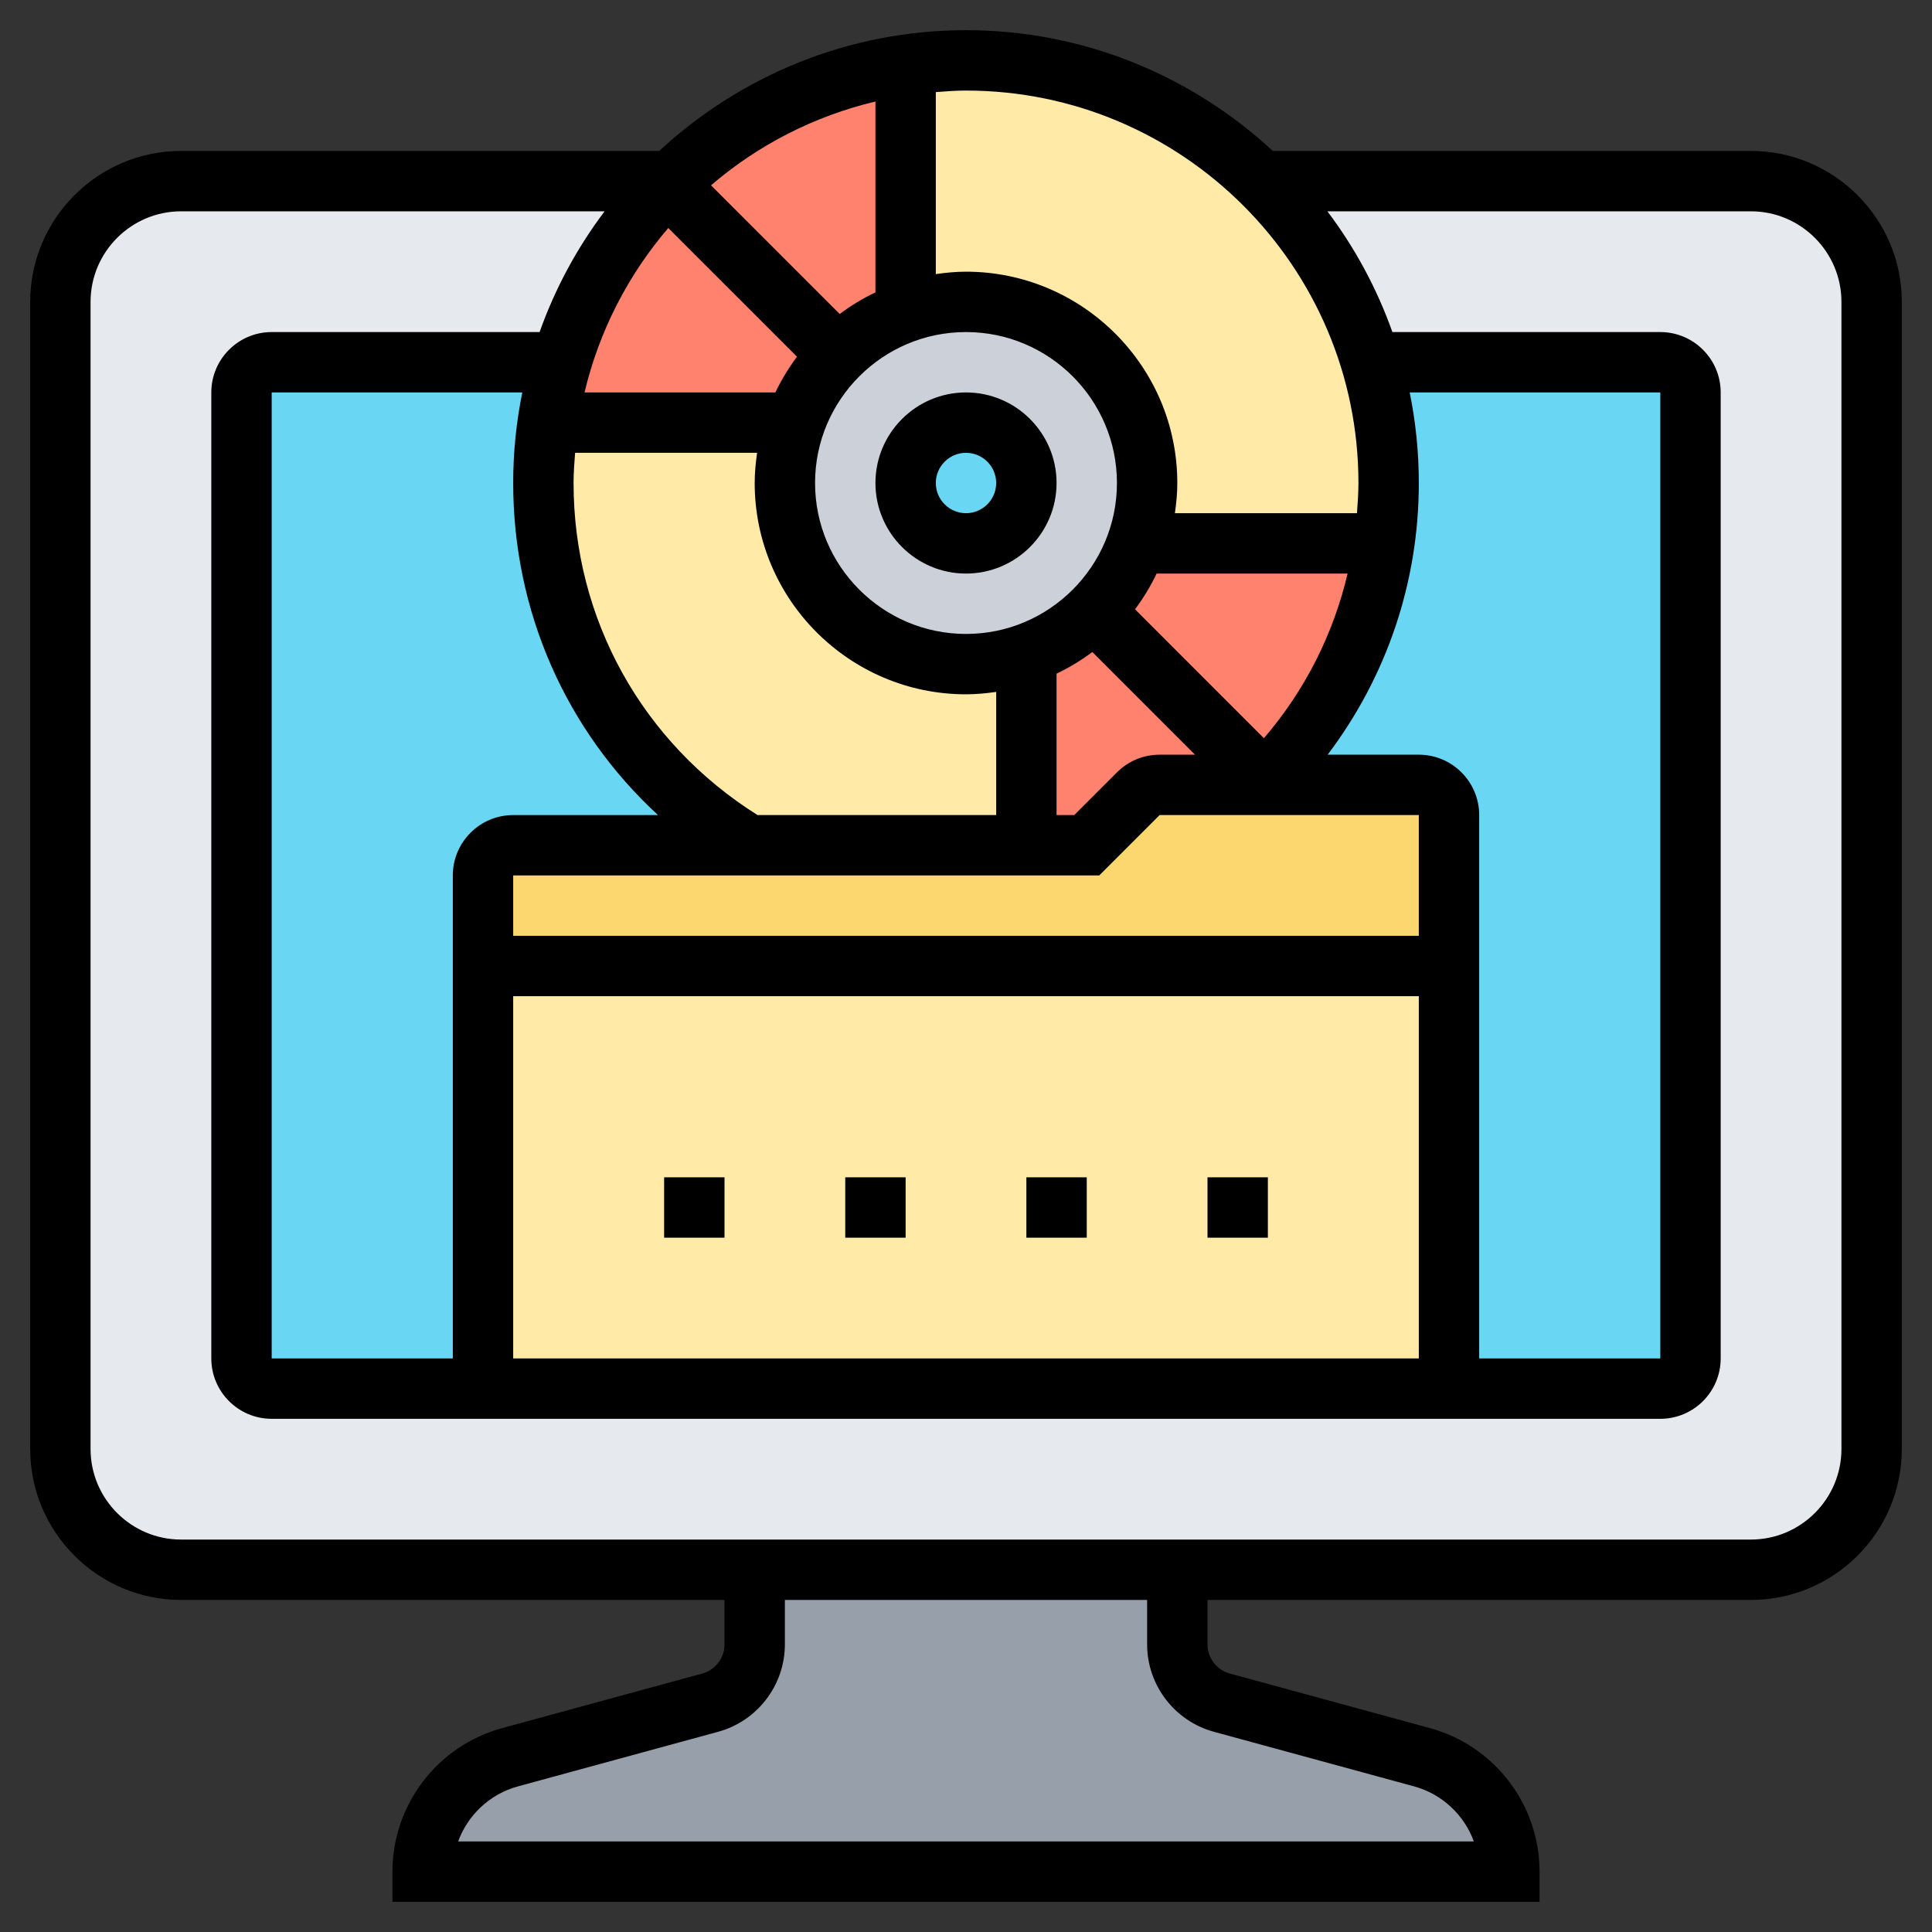 <?xml version="1.0" encoding="UTF-8" standalone="no"?><!-- icon666.com - MILLIONS OF FREE VECTOR ICONS --><svg width="1024" height="1024" id="_x33_0" enable-background="new 0 0 64 64" viewBox="0 0 64 64" xmlns="http://www.w3.org/2000/svg"><rect x="0" y="0" width="64" height="64" fill="#333333" stroke="none"/><g><g><g><path d="m50 62h-36c0-.88.3-1.72.81-2.38.51-.67 1.23-1.18 2.08-1.41l6.64-1.81c.87-.24 1.47-1.03 1.47-1.93v-2.47h14v2.47c0 .9.6 1.69 1.47 1.93l6.64 1.81c1.7.47 2.89 2.02 2.89 3.79z" fill="#969faa"/></g><g><path d="m58 6h-52c-2.21 0-4 1.79-4 4v38c0 2.21 1.79 4 4 4h19 14 19c2.21 0 4-1.79 4-4v-38c0-2.21-1.79-4-4-4z" fill="#e6e9ed"/></g><g><path d="m55 46h-46c-.552 0-1-.448-1-1v-32c0-.552.448-1 1-1h46c.552 0 1 .448 1 1v32c0 .552-.448 1-1 1z" fill="#69d6f4"/></g><g><path d="m16 32h32v14h-32z" fill="#ffeaa7"/></g><g><path d="m48 27v5h-32v-3c0-.55.45-1 1-1h7.78 9.22 2l1.71-1.71c.18-.18.44-.29.7-.29h3.39 5.2c.55 0 1 .45 1 1z" fill="#fcd770"/></g><g><path d="m46 16c0 .68-.05 1.35-.15 2h-8.19c.22-.63.34-1.3.34-2 0-3.31-2.69-6-6-6-.7 0-1.37.12-2 .34v-8.2c.65-.09 1.32-.14 2-.14 3.81 0 7.27 1.53 9.8 4 1.67 1.64 2.93 3.69 3.62 6 .38 1.27.58 2.61.58 4z" fill="#ffeaa7"/></g><g><path d="m37.66 18c-.3.85-.79 1.62-1.42 2.24-.62.63-1.39 1.12-2.24 1.42v6.34h2l1.71-1.71c.18-.18.44-.29.7-.29h3.39c.03-.03.07-.06.1-.1 2.09-2.09 3.52-4.83 3.95-7.9z" fill="#ff826e"/></g><g><path d="m38 16c0 .7-.12 1.37-.34 2-.3.85-.79 1.62-1.42 2.24-.62.63-1.39 1.12-2.24 1.42-.63.22-1.3.34-2 .34-3.31 0-6-2.69-6-6 0-.7.12-1.37.34-2 .3-.85.79-1.62 1.42-2.24.62-.63 1.39-1.12 2.24-1.42.63-.22 1.3-.34 2-.34 3.31 0 6 2.69 6 6zm-4 0c0-1.1-.9-2-2-2s-2 .9-2 2 .9 2 2 2 2-.9 2-2z" fill="#ccd1d9"/></g><g><path d="m34 21.66v6.34h-9.22c-4.06-2.45-6.78-6.91-6.78-12 0-.68.05-1.35.14-2h8.2c-.22.63-.34 1.3-.34 2 0 3.31 2.69 6 6 6 .7 0 1.37-.12 2-.34z" fill="#ffeaa7"/></g><g><path d="m22.2 6c-.04.04-.07.07-.1.1-1.62 1.63-2.84 3.64-3.52 5.9-.19.65-.34 1.32-.44 2h8.2c.3-.85.79-1.62 1.42-2.24.62-.63 1.39-1.12 2.24-1.42v-8.2c-3.01.44-5.72 1.83-7.8 3.86z" fill="#ff826e"/></g></g><g><path d="m32 13c-1.654 0-3 1.346-3 3s1.346 3 3 3 3-1.346 3-3-1.346-3-3-3zm0 4c-.551 0-1-.448-1-1s.449-1 1-1 1 .448 1 1-.449 1-1 1z"/><path d="m28 39h2v2h-2z"/><path d="m22 39h2v2h-2z"/><path d="m34 39h2v2h-2z"/><path d="m40 39h2v2h-2z"/><path d="m58 5h-15.836c-2.676-2.474-6.241-4-10.164-4s-7.488 1.526-10.164 4h-15.836c-2.757 0-5 2.243-5 5v38c0 2.757 2.243 5 5 5h18v1.473c0 .45-.303.847-.737.965l-6.632 1.809c-2.138.582-3.631 2.537-3.631 4.753v1h38v-1c0-2.216-1.493-4.171-3.631-4.754l-6.632-1.809c-.434-.118-.737-.514-.737-.964v-1.473h18c2.757 0 5-2.243 5-5v-38c0-2.757-2.243-5-5-5zm-13 11c0 .336-.024.668-.049 1h-6.031c.047-.328.08-.66.08-1 0-3.859-3.14-7-7-7-.34 0-.672.033-1 .08v-6.029c.331-.026.662-.051 1-.051 7.168 0 13 5.832 13 13zm-6.685 3h6.326c-.472 2.007-1.41 3.868-2.773 5.454l-4.269-4.27c.276-.369.516-.764.716-1.184zm8.685 12h-30v-2h19.414l2-2h8.586zm-28-15c0-.338.025-.669.051-1h6.029c-.047.328-.08.66-.08 1 0 3.859 3.14 7 7 7 .34 0 .672-.033 1-.08v4.08h-7.906c-3.815-2.398-6.094-6.485-6.094-11zm17.185 5.598 3.401 3.402h-1.172c-.534 0-1.036.208-1.414.586l-1.414 1.414h-.586v-4.685c.42-.2.816-.44 1.185-.717zm-4.185-.598c-2.757 0-5-2.243-5-5s2.243-5 5-5 5 2.243 5 5-2.243 5-5 5zm-4.184-10.598-4.263-4.263c1.545-1.326 3.403-2.29 5.447-2.776v6.322c-.42.2-.816.44-1.184.717zm-1.414 1.414c-.276.369-.516.765-.717 1.184h-6.322c.486-2.044 1.45-3.902 2.775-5.447zm-4.605 15.184h-4.797c-1.103 0-2 .897-2 2v16h-6v-32h8.302c-.197.97-.302 1.973-.302 3 0 4.26 1.753 8.194 4.797 11zm-4.797 6h30v12h-30zm30-8h-3.019c1.949-2.582 3.019-5.701 3.019-9 0-1.027-.105-2.03-.302-3h8.302v32h-6v-18c0-1.103-.897-2-2-2zm-6.79 32.367 6.632 1.809c.935.255 1.662.95 1.981 1.824h-33.646c.319-.874 1.046-1.569 1.981-1.824l6.632-1.809c1.301-.355 2.21-1.545 2.21-2.895v-1.472h12v1.473c0 1.349.909 2.539 2.21 2.894zm20.79-9.367c0 1.654-1.346 3-3 3h-52c-1.654 0-3-1.346-3-3v-38c0-1.654 1.346-3 3-3h14.028c-.909 1.206-1.639 2.551-2.153 4h-8.875c-1.103 0-2 .897-2 2v32c0 1.103.897 2 2 2h46c1.103 0 2-.897 2-2v-32c0-1.103-.897-2-2-2h-8.875c-.515-1.449-1.244-2.794-2.153-4h14.028c1.654 0 3 1.346 3 3z"/></g></g></svg>